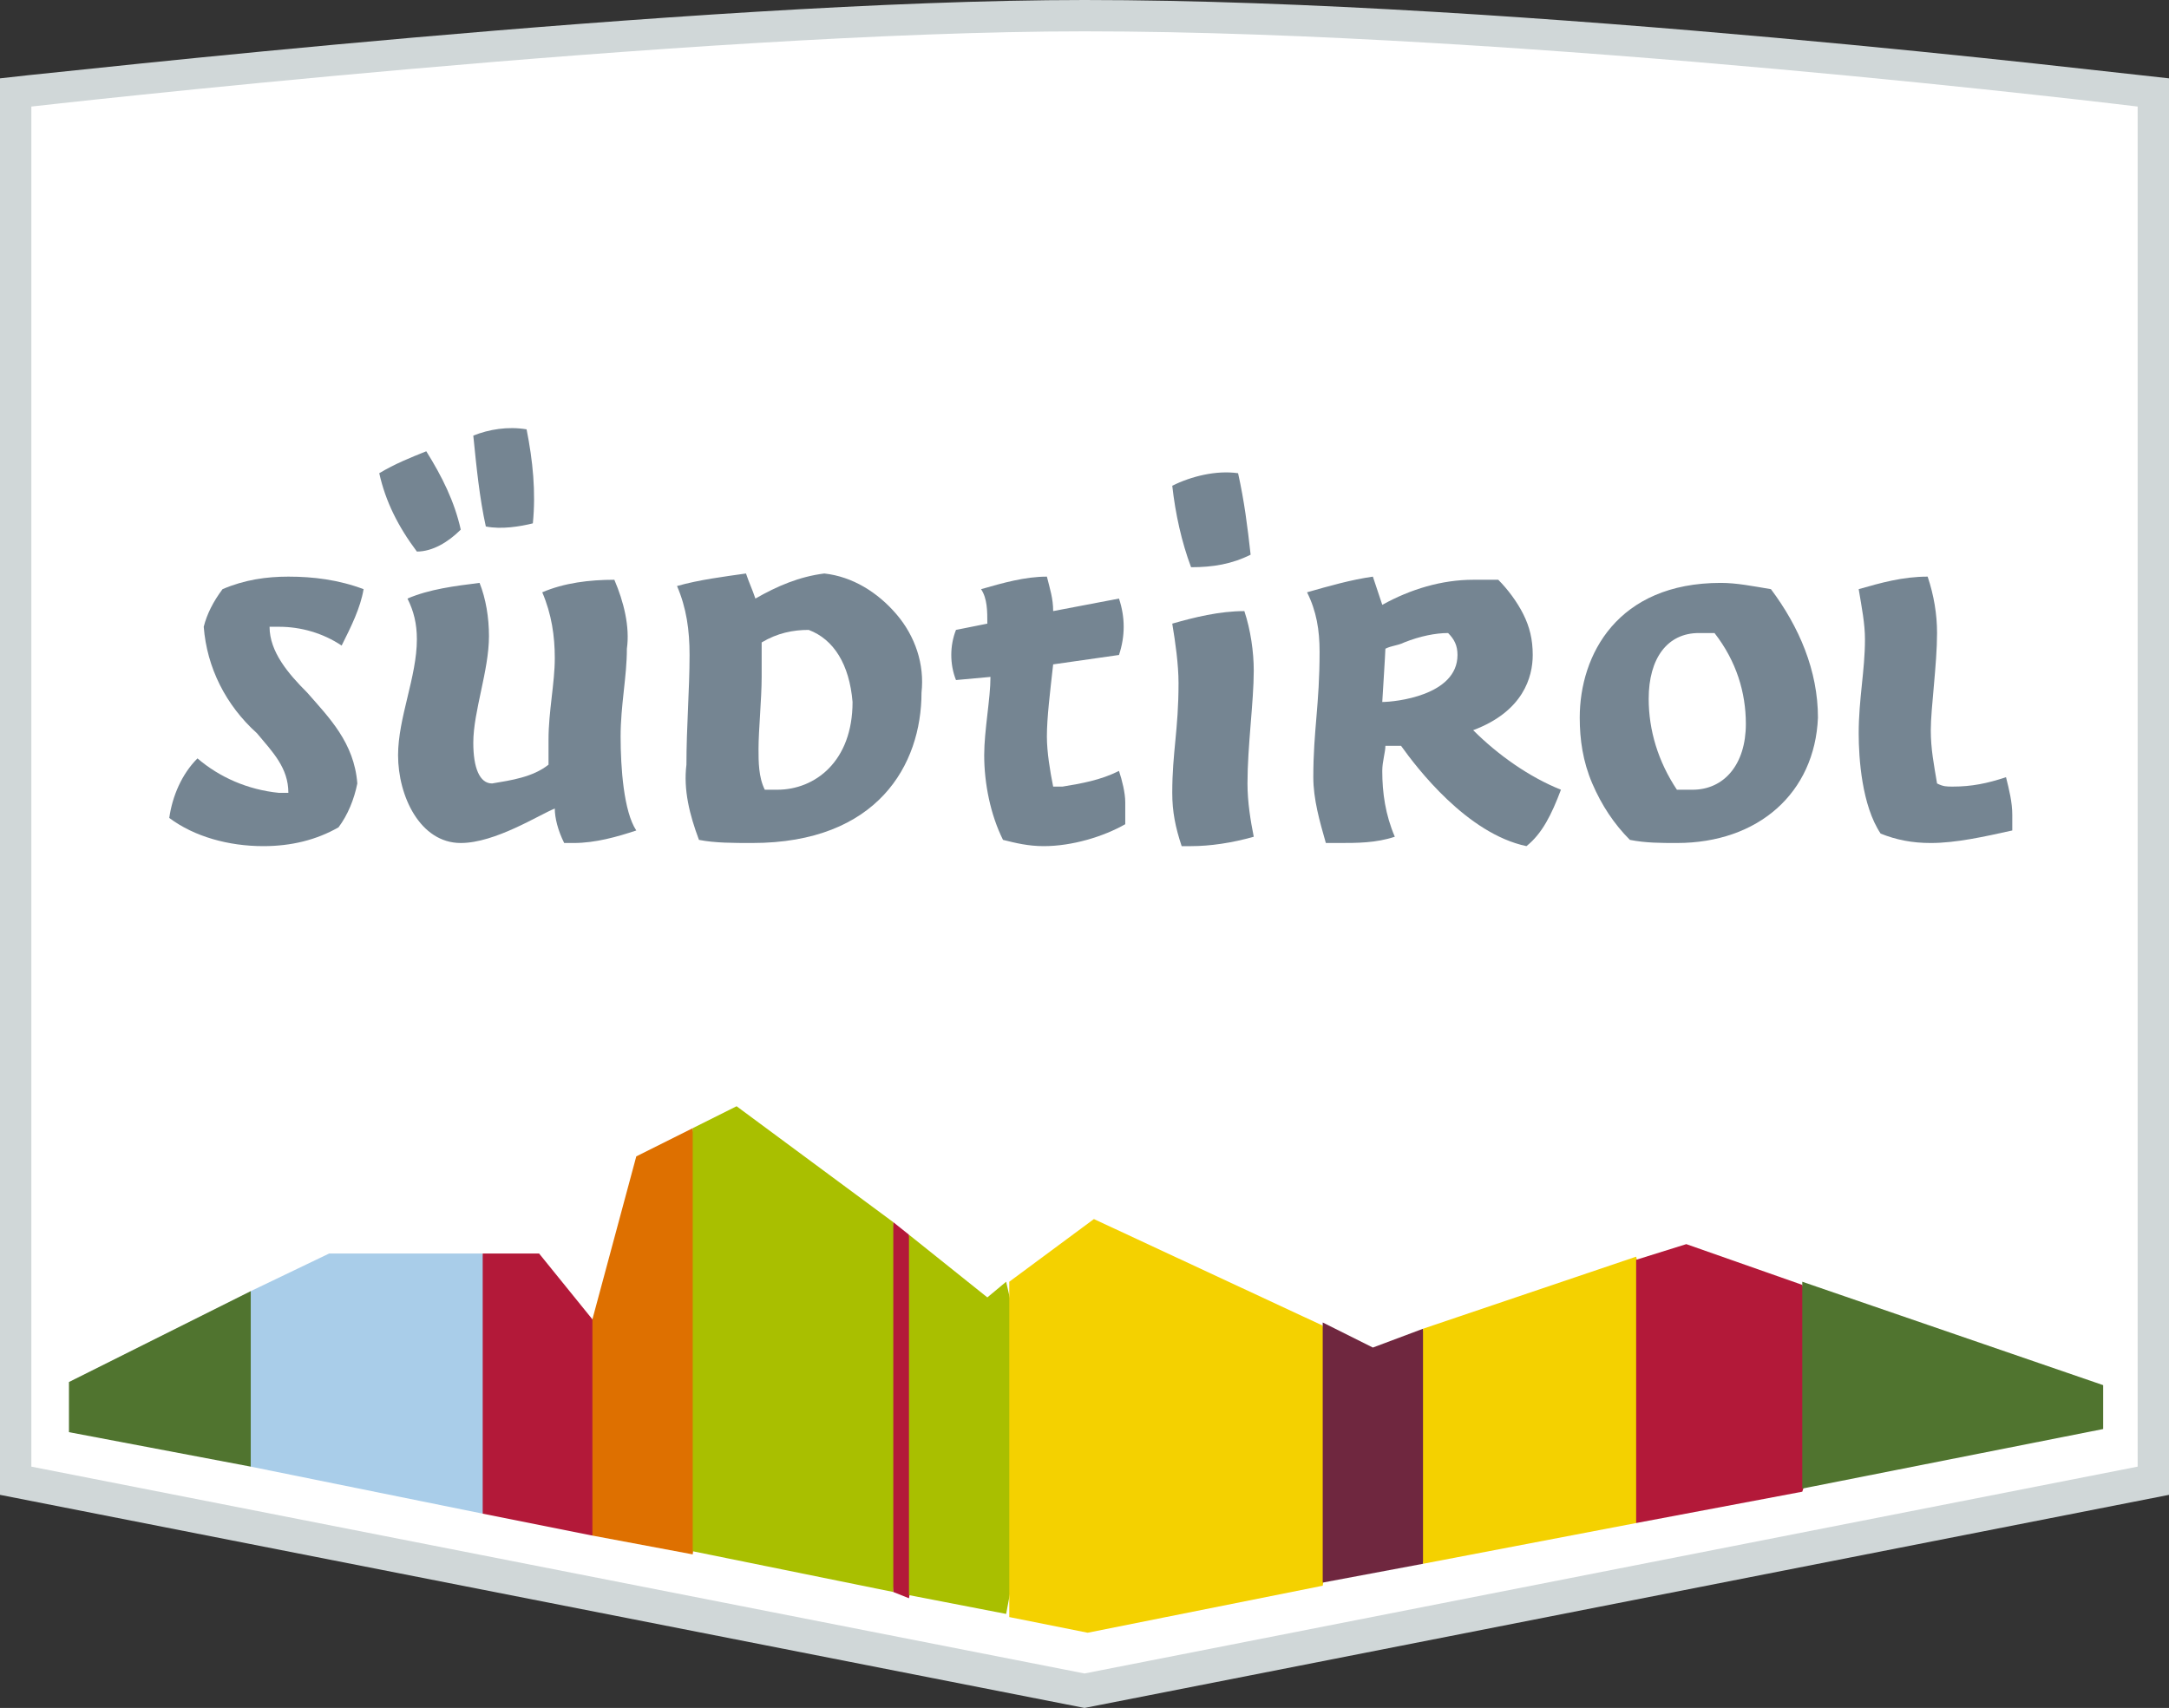 <?xml version="1.0" encoding="UTF-8"?>
<svg xmlns="http://www.w3.org/2000/svg" xmlns:xlink="http://www.w3.org/1999/xlink" version="1.1" id="Ebene_1" x="0px" y="0px" viewBox="0 0 69.2 54.5" style="enable-background:new 0 0 69.2 54.5;" xml:space="preserve">
<rect x="0" y="0" width="69.2" height="54.5" fill="#333333" stroke="none"/>
<style type="text/css">
	.st0{fill:#D0D7D8;}
	.st1{fill:#FFFFFF;}
	.st2{fill:#50742F;}
	.st3{fill:#A9CDE9;}
	.st4{fill:#B31939;}
	.st5{fill:#DE7000;}
	.st6{fill:#A9BF00;}
	.st7{fill:#F4D100;}
	.st8{fill:#6F273F;}
	.st9{fill:#758592;}
</style>
<path class="st0" d="M0,47.7V2.5l0.9-0.1C1.1,2.4,22.2,0,34.6,0c13.9,0,33.5,2.4,33.7,2.4l0.9,0.1v45.2l-34.6,6.8L0,47.7z"></path>
<path class="st1" d="M34.6,1c14,0,33.6,2.4,33.6,2.4v43.4l-33.6,6.6L1,46.8V3.4C1,3.4,22.1,1,34.6,1z"></path>
<path class="st2" d="M2.2,44.1v1.6L8,46.8L9.1,44L8,41.2L2.2,44.1z"></path>
<path class="st3" d="M10.5,40L8,41.2v5.6l7.4,1.5l0.9-4L15.4,40H10.5z"></path>
<path class="st4" d="M18.9,42.1L17.2,40h-1.8v8.3l3.5,0.7l0.9-3.9L18.9,42.1z"></path>
<path class="st5" d="M22.1,49.6l0.9-6.8L22.1,36l-1.8,0.9l-1.4,5.2V49L22.1,49.6z"></path>
<path class="st6" d="M28.5,39l0.4,5.4l-0.4,6.4l-6.4-1.3V36l1.4-0.7L28.5,39z"></path>
<path class="st4" d="M28.5,39v11.8L29,51l0.9-5.8L29,39.4L28.5,39z"></path>
<path class="st6" d="M32.1,40.9l-0.6,0.5L29,39.4v11.5l3.1,0.6l1.1-5.8L32.1,40.9z"></path>
<path class="st7" d="M42.2,50.6l0.7-4.5l-0.7-3.8l-7.3-3.4l-2.7,2v10.7l2.5,0.5L42.2,50.6z"></path>
<path class="st8" d="M45.4,49.9l1-3.8l-1-3.7L43.8,43l-1.6-0.8v8.3L45.4,49.9z"></path>
<path class="st7" d="M52.2,48.6l1-4.3l-1-4.2l-6.8,2.3v7.5L52.2,48.6z"></path>
<path class="st4" d="M57.5,47.6l1.1-3.3l-1.1-3.3l-3.7-1.3l-1.6,0.5v8.4L57.5,47.6z"></path>
<path class="st2" d="M57.5,40.9v6.6l9.6-1.9v-1.4L57.5,40.9z"></path>
<path class="st9" d="M8.4,27c-1.1,0-2.2-0.3-3-0.9c0.1-0.7,0.4-1.4,0.9-1.9c0.7,0.6,1.6,1,2.6,1.1c0.1,0,0.2,0,0.3,0  c0-0.8-0.5-1.3-1-1.9c-1-0.9-1.6-2.1-1.7-3.4c0.1-0.4,0.3-0.8,0.6-1.2c0.7-0.3,1.4-0.4,2.1-0.4c0.8,0,1.6,0.1,2.4,0.4  c-0.1,0.6-0.4,1.2-0.7,1.8c-0.6-0.4-1.3-0.6-2-0.6c-0.1,0-0.2,0-0.3,0c0,0.8,0.6,1.5,1.2,2.1c0.7,0.8,1.5,1.6,1.6,2.9  c-0.1,0.5-0.3,1-0.6,1.4C10.1,26.8,9.3,27,8.4,27z"></path>
<path class="st9" d="M14.7,26.9c-1.3,0-2-1.5-2-2.8c0-1.2,0.6-2.5,0.6-3.7c0-0.5-0.1-0.9-0.3-1.3c0.7-0.3,1.5-0.4,2.3-0.5  c0.2,0.5,0.3,1.1,0.3,1.7c0,1.1-0.5,2.4-0.5,3.4c0,0.8,0.2,1.3,0.6,1.3c0.6-0.1,1.3-0.2,1.8-0.6c0,0,0-0.4,0-0.8  c0-0.9,0.2-1.8,0.2-2.6c0-0.7-0.1-1.4-0.4-2.1c0.7-0.3,1.5-0.4,2.3-0.4c0.3,0.7,0.5,1.5,0.4,2.2c0,0.9-0.2,1.8-0.2,2.8  c0,1,0.1,2.4,0.5,3c-0.6,0.2-1.3,0.4-2,0.4c-0.1,0-0.3,0-0.3,0c-0.2-0.4-0.3-0.8-0.3-1.1C17.2,26,15.8,26.9,14.7,26.9z M13.3,17.6  c-0.6-0.8-1-1.6-1.2-2.5l0,0c0.5-0.3,1-0.5,1.5-0.7c0.5,0.8,0.9,1.6,1.1,2.5C14.3,17.3,13.8,17.6,13.3,17.6z M15.5,16.8  c-0.2-0.9-0.3-1.9-0.4-2.9c0.5-0.2,1.1-0.3,1.7-0.2c0.2,1,0.3,2,0.2,3C16.6,16.8,16,16.9,15.5,16.8z"></path>
<path class="st9" d="M24,26.9c-0.6,0-1.2,0-1.7-0.1c-0.3-0.8-0.5-1.6-0.4-2.4c0-1.2,0.1-2.4,0.1-3.5c0-0.8-0.1-1.5-0.4-2.2  c0.7-0.2,1.5-0.3,2.2-0.4c0.1,0.3,0.2,0.5,0.3,0.8c0.7-0.4,1.4-0.7,2.2-0.8c0.9,0.1,1.7,0.6,2.3,1.3c0.6,0.7,0.9,1.6,0.8,2.5  C29.4,24.4,28,26.9,24,26.9z M25.8,20.1c-0.5,0-1,0.1-1.5,0.4c0,0.1,0,0.4,0,1.1c0,0.7-0.1,1.7-0.1,2.3c0,0.4,0,0.9,0.2,1.3  c0.1,0,0.2,0,0.4,0c1.2,0,2.4-0.9,2.4-2.8C27.1,21.2,26.6,20.4,25.8,20.1L25.8,20.1z"></path>
<path class="st9" d="M33.3,27c-0.5,0-0.9-0.1-1.3-0.2c-0.4-0.8-0.6-1.8-0.6-2.7c0-0.8,0.2-1.8,0.2-2.5v0l-1.1,0.1  c-0.2-0.5-0.2-1.1,0-1.6l1-0.2c0-0.4,0-0.8-0.2-1.1c0.7-0.2,1.4-0.4,2.1-0.4c0.1,0.4,0.2,0.7,0.2,1.1l0,0l2.1-0.4  c0.2,0.6,0.2,1.2,0,1.8l-2.1,0.3c-0.1,0.9-0.2,1.7-0.2,2.3c0,0.5,0.1,1.1,0.2,1.6c0.1,0,0.2,0,0.3,0c0.6-0.1,1.2-0.2,1.8-0.5  c0.1,0.3,0.2,0.7,0.2,1c0,0.2,0,0.4,0,0.7C35.2,26.7,34.2,27,33.3,27z"></path>
<path class="st9" d="M38,27c-0.1,0-0.2,0-0.3,0c-0.2-0.6-0.3-1.1-0.3-1.7c0-1.3,0.2-2,0.2-3.5c0-0.6-0.1-1.3-0.2-1.9  c0.7-0.2,1.5-0.4,2.3-0.4c0.2,0.6,0.3,1.3,0.3,1.9c0,1-0.2,2.4-0.2,3.6c0,0.6,0.1,1.2,0.2,1.7C39.3,26.9,38.6,27,38,27z M38,18.1  c-0.3-0.8-0.5-1.7-0.6-2.6c0.6-0.3,1.4-0.5,2.1-0.4c0.2,0.9,0.3,1.7,0.4,2.6C39.3,18,38.7,18.1,38,18.1L38,18.1z"></path>
<path class="st9" d="M48.7,27c-1.9-0.4-3.5-2.5-4-3.2c0,0,0,0,0,0c-0.1,0-0.3,0-0.5,0c0,0.2-0.1,0.5-0.1,0.8c0,0.7,0.1,1.4,0.4,2.1  c-0.6,0.2-1.2,0.2-1.8,0.2c-0.1,0-0.2,0-0.4,0c-0.2-0.7-0.4-1.4-0.4-2.1c0-1.5,0.2-2.3,0.2-4c0-0.7-0.1-1.3-0.4-1.9  c0.7-0.2,1.4-0.4,2.1-0.5c0.1,0.3,0.2,0.6,0.3,0.9c0.9-0.5,1.9-0.8,2.9-0.8c0.3,0,0.5,0,0.8,0c0.3,0.3,0.6,0.7,0.8,1.1  c0.2,0.4,0.3,0.8,0.3,1.3c0,0.7-0.3,1.8-1.9,2.4l0,0l0,0c0.8,0.8,1.8,1.5,2.8,1.9C49.5,26,49.2,26.6,48.7,27z M44.8,20.5  c-0.2,0.1-0.4,0.1-0.6,0.2c0,0.1-0.1,1.7-0.1,1.7c0.4,0,2.4-0.2,2.4-1.5c0-0.3-0.1-0.5-0.3-0.7C45.8,20.2,45.3,20.3,44.8,20.5z"></path>
<path class="st9" d="M53.5,26.9c-0.5,0-1,0-1.5-0.1c-0.5-0.5-0.9-1.1-1.2-1.8c-0.3-0.7-0.4-1.4-0.4-2.1c0-2,1.2-4.3,4.5-4.3  c0.5,0,1,0.1,1.6,0.2c0.9,1.2,1.5,2.6,1.5,4.1C57.9,25.3,56.1,26.9,53.5,26.9z M54.2,20.2c-1,0-1.6,0.8-1.6,2.1c0,1,0.3,2,0.9,2.9  c0.1,0,0.3,0,0.5,0c1,0,1.7-0.8,1.7-2.1c0-1-0.3-2-1-2.9C54.5,20.2,54.3,20.2,54.2,20.2z"></path>
<path class="st9" d="M61.6,26.9c-0.6,0-1.1-0.1-1.6-0.3c-0.6-0.9-0.7-2.4-0.7-3.2c0-1.1,0.2-2,0.2-3c0-0.5-0.1-1-0.2-1.6  c0.7-0.2,1.4-0.4,2.2-0.4c0.2,0.6,0.3,1.2,0.3,1.8c0,1-0.2,2.4-0.2,3.1c0,0.6,0.1,1.1,0.2,1.7c0.2,0.1,0.3,0.1,0.5,0.1  c0.6,0,1.1-0.1,1.7-0.3c0.1,0.4,0.2,0.8,0.2,1.2c0,0.2,0,0.3,0,0.5C63.3,26.7,62.4,26.9,61.6,26.9z"></path>
</svg>

